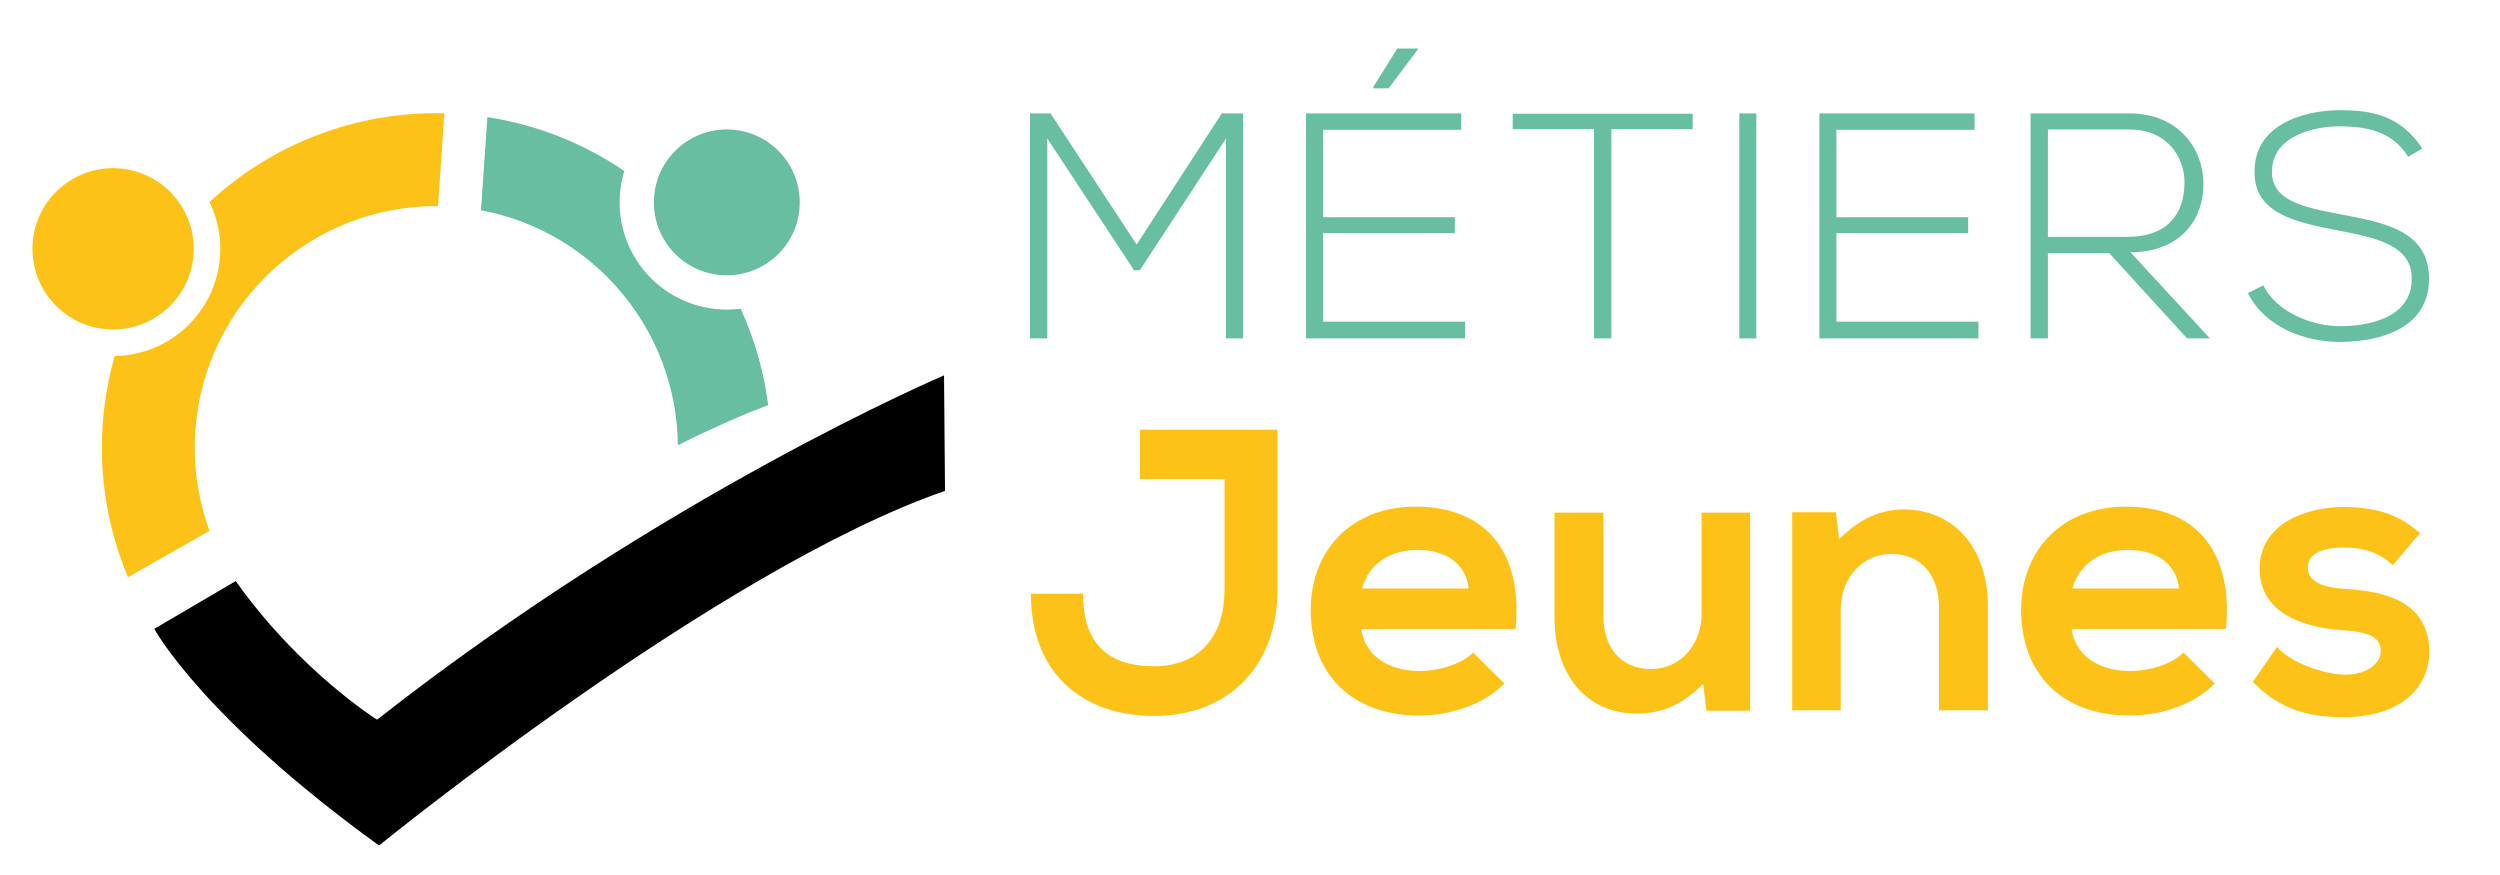 <?xml version="1.0" encoding="utf-8"?>
<!-- Generator: Adobe Illustrator 16.0.0, SVG Export Plug-In . SVG Version: 6.00 Build 0)  -->
<!DOCTYPE svg PUBLIC "-//W3C//DTD SVG 1.1 Basic//EN" "http://www.w3.org/Graphics/SVG/1.1/DTD/svg11-basic.dtd">
<svg version="1.1" baseProfile="basic" id="Calque_1"
	 xmlns="http://www.w3.org/2000/svg" xmlns:xlink="http://www.w3.org/1999/xlink" x="0px" y="0px" width="200px" height="70px"
	 viewBox="0 0 200 70" xml:space="preserve">
<circle fill="#67BEA1" cx="58.145" cy="16.192" r="5.835"/>
<circle fill="#FDC217" cx="9.047" cy="19.906" r="6.452"/>
<path d="M75.523,30.03c0,0-22.357,9.502-45.36,27.545c0,0-6.193-3.876-11.305-11.091l-6.515,3.824c0,0,3.823,7.105,17.98,17.333
	c0,0,27.186-22.124,45.278-28.371L75.523,30.03z"/>
<path fill="#67BEA1" d="M57.557,24.747c-4.727-0.324-8.292-4.417-7.967-9.145c0.045-0.663,0.167-1.306,0.356-1.918
	c-3.206-2.181-6.917-3.693-10.954-4.313l-0.513,7.452c9.018,1.685,15.665,9.555,15.749,18.798c2.921-1.467,5.346-2.5,7.225-3.22
	c-0.346-2.706-1.1-5.297-2.2-7.704C58.701,24.769,58.131,24.788,57.557,24.747z"/>
<path fill="#FDC217" d="M16.76,16.159c0.634,1.304,0.949,2.785,0.843,4.335c-0.309,4.483-4.013,7.924-8.428,7.986
	c-0.5,1.76-0.831,3.597-0.961,5.496c-0.297,4.319,0.453,8.465,2.025,12.201l6.525-3.712c-0.909-2.477-1.329-5.176-1.136-7.979
	c0.706-10.249,9.277-18.074,19.414-17.997l0.51-7.426C28.359,8.886,21.709,11.59,16.76,16.159z"/>
<g>
	<path fill="#FDC217" d="M102.196,47.236c0,5.805-3.689,10.039-9.879,10.039c-5.742,0-9.847-3.432-9.847-9.783h4.17
		c0,3.85,1.86,5.806,5.677,5.806c3.849,0,5.645-2.662,5.645-6.062v-8.917h-6.768v-3.945c3.657,0,7.313,0,11.002,0V47.236z"/>
	<path fill="#FDC217" d="M108.898,50.315c0.257,1.956,1.957,3.367,4.716,3.367c1.442,0,3.335-0.545,4.233-1.476l2.502,2.47
		c-1.668,1.732-4.395,2.566-6.8,2.566c-5.453,0-8.692-3.368-8.692-8.436c0-4.812,3.271-8.275,8.403-8.275
		c5.292,0,8.596,3.271,7.986,9.783H108.898z M117.495,47.076c-0.257-2.053-1.86-3.08-4.105-3.08c-2.117,0-3.85,1.027-4.427,3.08
		H117.495z"/>
	<path fill="#FDC217" d="M128.271,41.014v8.275c0,2.405,1.315,4.233,3.817,4.233c2.405,0,4.041-2.021,4.041-4.426v-8.083h3.881
		v15.845h-3.496l-0.257-2.149c-1.636,1.604-3.143,2.374-5.356,2.374c-3.784,0-6.543-2.854-6.543-7.762v-8.308H128.271z"/>
	<path fill="#FDC217" d="M155.116,56.826v-8.275c0-2.405-1.315-4.233-3.816-4.233c-2.406,0-4.042,2.021-4.042,4.426v8.083h-3.881
		V40.981h3.496l0.257,2.149c1.604-1.572,3.207-2.374,5.196-2.374c3.721,0,6.703,2.791,6.703,7.762v8.308H155.116z"/>
	<path fill="#FDC217" d="M165.732,50.315c0.256,1.956,1.956,3.367,4.715,3.367c1.443,0,3.335-0.545,4.233-1.476l2.502,2.47
		c-1.668,1.732-4.395,2.566-6.8,2.566c-5.453,0-8.692-3.368-8.692-8.436c0-4.812,3.271-8.275,8.403-8.275
		c5.292,0,8.596,3.271,7.986,9.783H165.732z M174.328,47.076c-0.257-2.053-1.86-3.08-4.105-3.08c-2.117,0-3.85,1.027-4.427,3.08
		H174.328z"/>
	<path fill="#FDC217" d="M191.422,45.216c-1.122-1.059-2.405-1.412-3.912-1.412c-1.86,0-2.887,0.578-2.887,1.572
		c0,1.026,0.93,1.604,2.95,1.731c2.983,0.192,6.768,0.866,6.768,5.068c0,2.79-2.277,5.195-6.8,5.195
		c-2.501,0-5.003-0.417-7.313-2.822l1.925-2.79c1.122,1.251,3.688,2.181,5.452,2.213c1.476,0.032,2.854-0.737,2.854-1.893
		c0-1.091-0.897-1.539-3.144-1.668c-2.982-0.225-6.543-1.314-6.543-4.907c0-3.656,3.785-4.939,6.672-4.939
		c2.47,0,4.33,0.481,6.158,2.085L191.422,45.216z"/>
</g>
<g>
	<path fill="#67BEA1" d="M98.079,11.079l-6.891,10.542h-0.463l-6.942-10.542v15.992h-1.388V9.074c0.668,0,0.977,0,1.646,0
		l6.891,10.49l6.813-10.49h1.697v17.998h-1.363V11.079z"/>
	<path fill="#67BEA1" d="M105.846,17.378h10.542v1.26h-10.542v7.096h11.364v1.337h-12.727V9.074h12.418v1.311h-11.056V17.378z
		 M111.091,7.068l2.366-3.162V3.88h-1.672l-1.928,3.085v0.103H111.091z"/>
	<path fill="#67BEA1" d="M127.522,10.333h-6.505V9.099h14.398v1.234h-6.505v16.738h-1.389V10.333z"/>
	<path fill="#67BEA1" d="M139.146,27.071V9.074h1.363v17.998H139.146z"/>
	<path fill="#67BEA1" d="M146.912,17.378h10.542v1.26h-10.542v7.096h11.364v1.337H145.55V9.074h12.418v1.311h-11.056V17.378z"/>
	<path fill="#67BEA1" d="M176.79,27.071h-1.825l-6.222-6.813h-4.911v6.813h-1.389V9.074c2.648,0,5.271,0,7.919,0
		c3.908,0,5.889,2.802,5.914,5.605c0.025,2.931-1.902,5.502-5.837,5.502L176.79,27.071z M163.832,18.947h6.376
		c3.137,0,4.525-1.774,4.551-4.294c0.026-2.108-1.414-4.294-4.396-4.294h-6.53V18.947z"/>
	<path fill="#67BEA1" d="M192.656,12.544c-1.312-2.108-3.42-2.417-5.451-2.442c-2.108,0-5.45,0.771-5.45,3.651
		c0,2.288,2.468,2.828,5.502,3.394c3.471,0.668,7.07,1.286,7.07,5.168c-0.025,4.062-4.113,5.039-7.122,5.039
		c-2.802,0-5.99-1.157-7.379-3.908l1.234-0.617c1.105,2.186,3.934,3.265,6.145,3.265c2.212,0,5.734-0.617,5.734-3.805
		c0.025-2.7-2.957-3.291-5.914-3.856c-3.291-0.643-6.659-1.312-6.659-4.628c-0.077-3.805,3.883-4.988,6.839-4.988
		c2.571,0,4.809,0.412,6.582,3.06L192.656,12.544z"/>
</g>
</svg>
